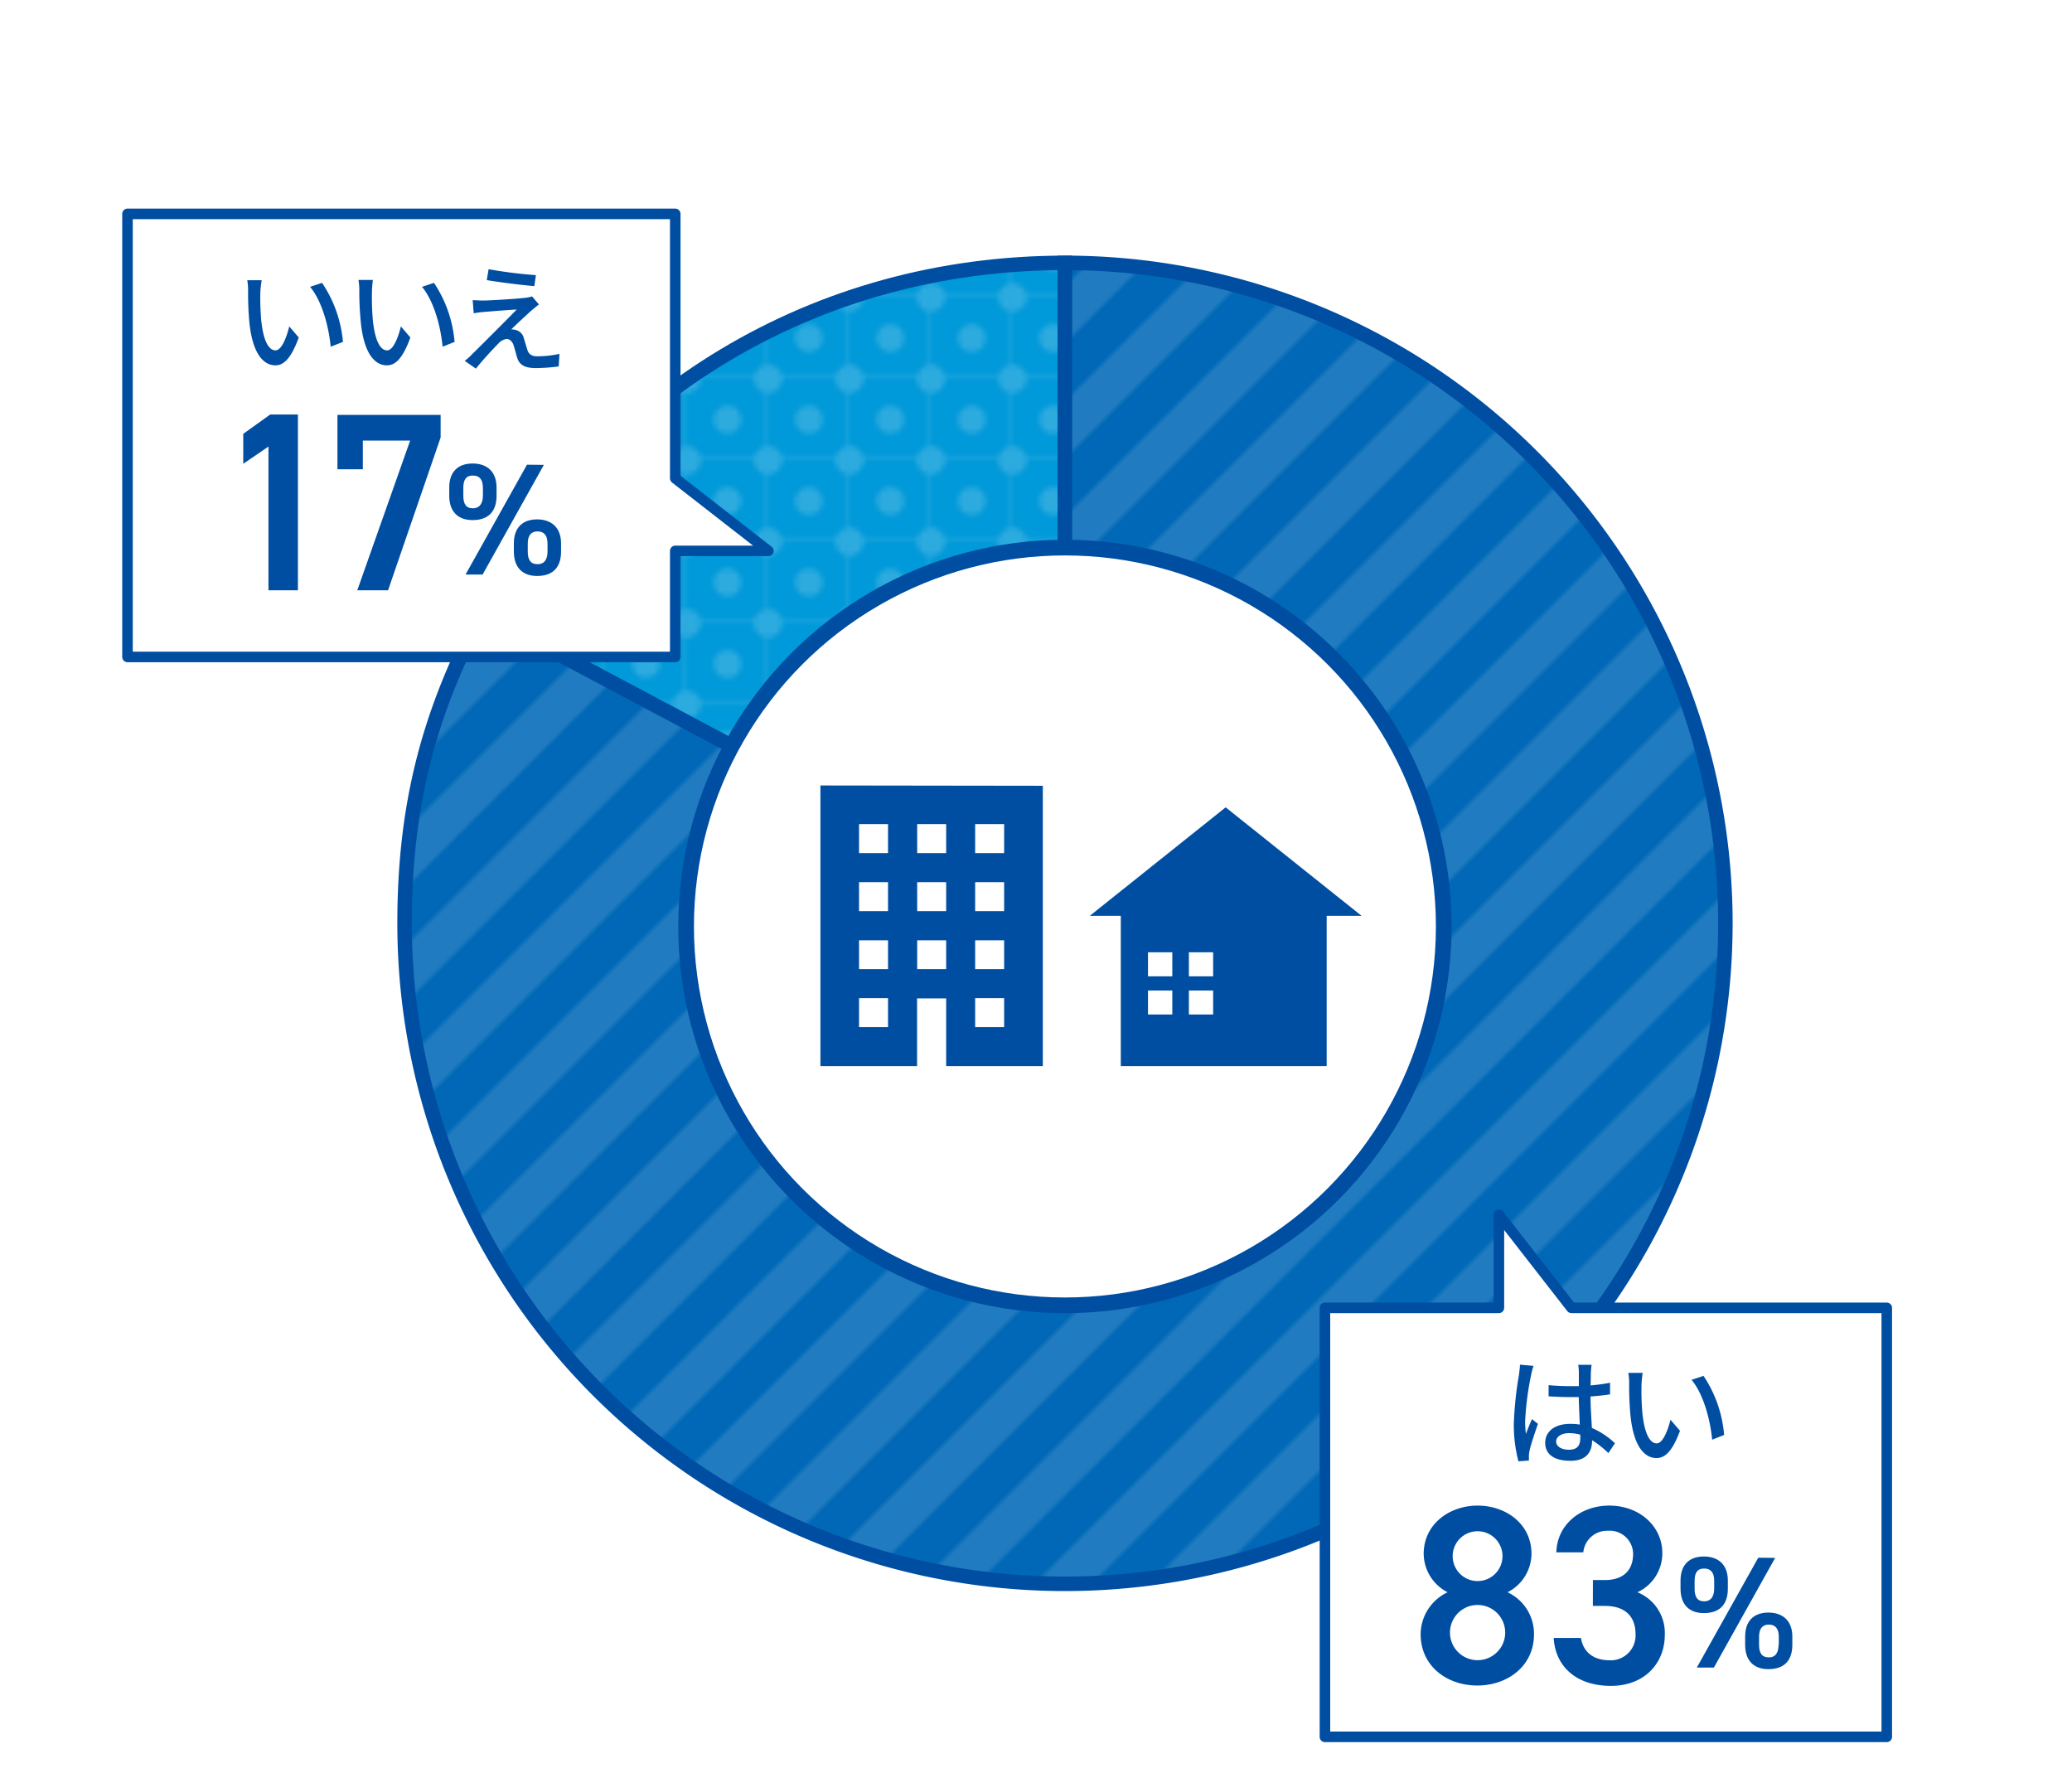 <svg xmlns="http://www.w3.org/2000/svg" xmlns:xlink="http://www.w3.org/1999/xlink" viewBox="0 0 346 296">
  <defs>
    <style>
      .cls-1 {
        fill: none;
      }

      .cls-2 {
        fill: #0099d9;
      }

      .cls-3 {
        fill: #2dabdf;
      }

      .cls-4 {
        fill: #0068b7;
      }

      .cls-5 {
        fill: #207bc0;
      }

      .cls-6, .cls-7, .cls-8, .cls-9 {
        stroke: #004ea2;
      }

      .cls-6, .cls-7, .cls-8 {
        stroke-miterlimit: 10;
      }

      .cls-6, .cls-7 {
        stroke-width: 2.42px;
      }

      .cls-6 {
        fill: url(#新規パターンスウォッチ_10);
      }

      .cls-7 {
        fill: url(#新規パターンスウォッチ_9);
      }

      .cls-8, .cls-9 {
        fill: #fff;
      }

      .cls-8 {
        stroke-width: 2.62px;
      }

      .cls-9 {
        stroke-linecap: round;
        stroke-linejoin: round;
        stroke-width: 1.76px;
      }

      .cls-10 {
        fill: #004ea2;
      }
    </style>
    <pattern id="新規パターンスウォッチ_10" data-name="新規パターンスウォッチ 10" width="15.94" height="15.94" patternTransform="translate(19.5 8.89) scale(0.85)" patternUnits="userSpaceOnUse" viewBox="0 0 15.94 15.94">
      <rect class="cls-1" width="15.94" height="15.94"/>
      <rect class="cls-2" width="15.94" height="15.94"/>
      <circle class="cls-3" cx="7.97" cy="7.97" r="2.74"/>
      <path class="cls-3" d="M15.94,2.74V0H13.2A2.74,2.74,0,0,0,15.94,2.74Z"/>
      <path class="cls-3" d="M15.94,13.2a2.74,2.74,0,0,0-2.74,2.74h2.74Z"/>
      <path class="cls-3" d="M2.74,0H0V2.74A2.74,2.74,0,0,0,2.74,0Z"/>
      <path class="cls-3" d="M0,13.2v2.74H2.74A2.74,2.74,0,0,0,0,13.2Z"/>
    </pattern>
    <pattern id="新規パターンスウォッチ_9" data-name="新規パターンスウォッチ 9" width="16" height="206" patternTransform="translate(-170.52 174.93) rotate(45) scale(0.85)" patternUnits="userSpaceOnUse" viewBox="0 0 16 206">
      <rect class="cls-1" width="16" height="206"/>
      <rect class="cls-4" width="8" height="206"/>
      <rect class="cls-5" x="8" width="8" height="206"/>
    </pattern>
  </defs>
  <g id="レイヤー_2" data-name="レイヤー 2">
    <g id="文字">
      <g>
        <rect class="cls-1" width="346" height="296"/>
        <g>
          <path class="cls-6" d="M177.83,154.17,80.47,102.4C100,65.72,136.3,43.89,177.83,43.89Z"/>
          <path class="cls-7" d="M177.83,154.17V43.89A110.28,110.28,0,1,1,67.56,154.17c0-19.31,3.84-34.73,12.91-51.77Z"/>
        </g>
        <circle class="cls-8" cx="177.83" cy="154.69" r="63.26"/>
        <polygon class="cls-9" points="21.29 35.71 21.29 109.69 112.76 109.69 112.76 91.98 128.31 91.98 112.76 79.87 112.76 35.71 21.29 35.71"/>
        <g>
          <g>
            <path class="cls-10" d="M43.47,48.9a43.71,43.71,0,0,0,.14,4.44c.29,3.1,1.09,5.16,2.4,5.16,1,0,1.85-2.14,2.29-4l1.59,1.85C48.64,59.78,47.42,61,46,61c-2,0-3.81-1.91-4.35-7.1a51.91,51.91,0,0,1-.22-5.27,9.75,9.75,0,0,0-.14-1.84l2.41,0A16.09,16.09,0,0,0,43.47,48.9Zm13.8,8.19-2.05.8c-.32-3.38-1.45-7.62-3.44-10l2-.66A20.86,20.86,0,0,1,57.27,57.09Z"/>
            <path class="cls-10" d="M62.11,48.9a43.71,43.71,0,0,0,.14,4.44c.3,3.1,1.09,5.16,2.4,5.16,1,0,1.85-2.14,2.29-4l1.59,1.85C67.28,59.78,66.07,61,64.61,61c-2,0-3.81-1.91-4.35-7.1A51.91,51.91,0,0,1,60,48.58a9.75,9.75,0,0,0-.14-1.84l2.41,0A16.09,16.09,0,0,0,62.11,48.9Zm13.8,8.19-2,.8c-.32-3.38-1.45-7.62-3.44-10l2-.66A20.86,20.86,0,0,1,75.91,57.09Z"/>
            <path class="cls-10" d="M88.83,51.77C88,52.5,86,54.37,85.37,55a2.68,2.68,0,0,1,.74.09,1.86,1.86,0,0,1,1.37,1.4c.18.55.42,1.43.61,2s.66,1,1.56,1a18,18,0,0,0,3.77-.4l-.12,2.09a30.83,30.83,0,0,1-3.77.28c-1.69,0-2.71-.38-3.15-1.67-.19-.6-.45-1.65-.63-2.19s-.64-1-1.13-1a2.13,2.13,0,0,0-1.38.75c-.71.7-2.54,2.65-3.77,4.2l-1.87-1.3a8.63,8.63,0,0,0,1.13-1c.89-.87,5.69-5.65,7.56-7.57-1.48.08-4.36.31-5.55.41-.64.06-1.19.14-1.63.22l-.18-2.19c.46,0,1.11.06,1.77.06,1,0,5.57-.27,7.14-.47a5.07,5.07,0,0,0,1-.22L90,50.83C89.57,51.15,89.13,51.53,88.83,51.77Zm.66-5.83-.26,1.83c-2-.16-5.57-.6-7.94-1l.3-1.82A75.63,75.63,0,0,0,89.49,45.94Z"/>
          </g>
          <g>
            <path class="cls-10" d="M49.75,98.56H44.83v-24l-4.21,2.88v-5l4.5-3.23h4.63Z"/>
            <path class="cls-10" d="M56.35,78.35V69.27H73.58v3.78L64.8,98.56H59.66l8.83-25h-7.9v4.79Z"/>
            <path class="cls-10" d="M82.92,82.77c0,2.39-1.14,4.07-4,4.07-2.52,0-3.9-1.49-3.9-4.07V81.39c0-2.58,1.43-4,3.9-4s4,1.43,4,4Zm-2.28,0v-1.3c0-1.41-.56-2.07-1.68-2.07s-1.59.69-1.59,2.07v1.3c0,1.31.42,2.1,1.59,2.1S80.64,84,80.64,82.74Zm10.18-5.15L80.59,95.93H77.74L88,77.59ZM93.69,92.1c0,2.39-1.14,4.07-4,4.07-2.5,0-3.88-1.49-3.88-4.07V90.72c0-2.58,1.43-4,3.88-4s4,1.43,4,4Zm-2.26,0v-1.3c0-1.41-.58-2.07-1.67-2.07s-1.63.69-1.63,2.07v1.3c0,1.31.43,2.1,1.63,2.1S91.43,93.35,91.43,92.07Z"/>
          </g>
        </g>
        <polygon class="cls-9" points="315.07 290 221.25 290 221.25 218.37 250.3 218.37 250.3 202.82 262.41 218.37 315.07 218.37 315.07 290"/>
        <g>
          <g>
            <path class="cls-10" d="M256.08,228.06a12.9,12.9,0,0,0-.4,1.51,49,49,0,0,0-1,7.8,14.46,14.46,0,0,0,.14,2.06c.27-.81.69-1.77,1-2.48l1,.79c-.51,1.47-1.19,3.48-1.41,4.5a4.67,4.67,0,0,0-.1.89c0,.2,0,.5,0,.74l-1.75.12a23.79,23.79,0,0,1-.77-6.25,59.19,59.19,0,0,1,.87-8.25c.06-.49.14-1.11.16-1.63Zm12.5,14.56a16.61,16.61,0,0,0-2.72-2.15v.06c0,1.83-.87,3.38-3.62,3.38s-4.21-1.12-4.21-3,1.57-3.17,4.19-3.17a10,10,0,0,1,1.59.12c-.06-1.37-.14-3.06-.18-4.59-.55,0-1.11,0-1.67,0-1.13,0-2.2-.06-3.36-.12l0-1.87c1.14.1,2.23.16,3.4.16.56,0,1.1,0,1.65,0,0-1,0-1.81,0-2.31a7,7,0,0,0-.11-1.25h2.24c-.06.4-.1.82-.12,1.22s0,1.33-.06,2.22a30.26,30.26,0,0,0,3.26-.44v1.93c-1,.16-2.12.28-3.26.36,0,2,.16,3.74.22,5.25a13.29,13.29,0,0,1,3.86,2.56Zm-4.69-3.07a6.91,6.91,0,0,0-1.83-.26c-1.31,0-2.2.58-2.2,1.4s.87,1.37,2.12,1.37c1.46,0,1.91-.74,1.91-2Z"/>
            <path class="cls-10" d="M274.11,231.4a43.71,43.71,0,0,0,.14,4.44c.3,3.1,1.1,5.16,2.41,5.16,1,0,1.85-2.14,2.29-3.95l1.59,1.85c-1.26,3.38-2.47,4.55-3.92,4.55-2,0-3.82-1.91-4.35-7.1a51.91,51.91,0,0,1-.22-5.27,9.92,9.92,0,0,0-.14-1.85l2.4,0A16.09,16.09,0,0,0,274.11,231.4Zm13.8,8.19-2,.8c-.32-3.38-1.46-7.62-3.44-10l2-.66A20.86,20.86,0,0,1,287.91,239.59Z"/>
          </g>
          <g>
            <path class="cls-10" d="M241.74,265.86a7.29,7.29,0,0,1-4-6.41c0-5,4.33-8.06,9-8.06s9,3,9,8.06a7.28,7.28,0,0,1-4,6.41,7.65,7.65,0,0,1,4.42,7c0,5.34-4.42,8.57-9.47,8.57s-9.46-3.23-9.46-8.57A7.79,7.79,0,0,1,241.74,265.86Zm5,11.34a4.61,4.61,0,0,0,0-9.22,4.61,4.61,0,0,0,0,9.22Zm0-13.21a4.16,4.16,0,1,0,0-8.32,4.16,4.16,0,1,0,0,8.32Z"/>
            <path class="cls-10" d="M266,263.82h2c3.05,0,4.71-1.61,4.71-4.37a3.9,3.9,0,0,0-4.16-3.86,4,4,0,0,0-4.16,3.61h-4.5c.13-4.71,4.12-7.81,8.83-7.81,5.14,0,8.87,3.52,8.87,7.93a7.16,7.16,0,0,1-4.16,6.54A7.32,7.32,0,0,1,278,273c0,4.63-3.31,8.49-9,8.49-5.94,0-9.3-3.4-9.55-8H264c.34,2.12,1.82,3.73,4.84,3.73a4.15,4.15,0,0,0,4.28-4.33c0-3-1.74-4.75-5.13-4.75h-2Z"/>
            <path class="cls-10" d="M288.53,265.27c0,2.39-1.14,4.07-4,4.07-2.52,0-3.9-1.49-3.9-4.07v-1.38c0-2.58,1.43-4,3.9-4s4,1.43,4,4Zm-2.28,0v-1.3c0-1.41-.56-2.07-1.68-2.07s-1.59.69-1.59,2.07v1.3c0,1.31.42,2.1,1.59,2.1S286.25,266.52,286.25,265.24Zm10.18-5.15L286.2,278.43h-2.85l10.26-18.34Zm2.87,14.51c0,2.39-1.14,4.07-4,4.07-2.5,0-3.88-1.49-3.88-4.07v-1.38c0-2.58,1.43-4,3.88-4s4,1.43,4,4Zm-2.26,0v-1.3c0-1.41-.58-2.07-1.67-2.07s-1.63.69-1.63,2.07v1.3c0,1.31.43,2.1,1.63,2.1S297,275.85,297,274.57Z"/>
          </g>
        </g>
        <g>
          <polygon class="cls-10" points="181.99 152.91 204.67 134.8 227.36 152.91 181.99 152.91"/>
          <path class="cls-10" d="M187.16,151.19V178h34.38V151.19Zm8.6,18.2H191.7v-4h4.06Zm0-6.37H191.7V159h4.06Zm6.82,6.37h-4.05v-4h4.05Zm0-6.37h-4.05V159h4.05Z"/>
        </g>
        <path class="cls-10" d="M137,131.15V178h16.14v-11.3H158V178h16.14v-46.8Zm11.29,40.34h-4.84v-4.84h4.84Zm0-9.68h-4.84V157h4.84Zm0-9.68h-4.84v-4.84h4.84Zm0-9.69h-4.84V137.6h4.84ZM158,161.81h-4.84V157H158Zm0-9.68h-4.84v-4.84H158Zm0-9.69h-4.84V137.6H158Zm9.68,29.05h-4.84v-4.84h4.84Zm0-9.68h-4.84V157h4.84Zm0-9.68h-4.84v-4.84h4.84Zm0-9.69h-4.84V137.6h4.84Z"/>
      </g>
    </g>
  </g>
</svg>
